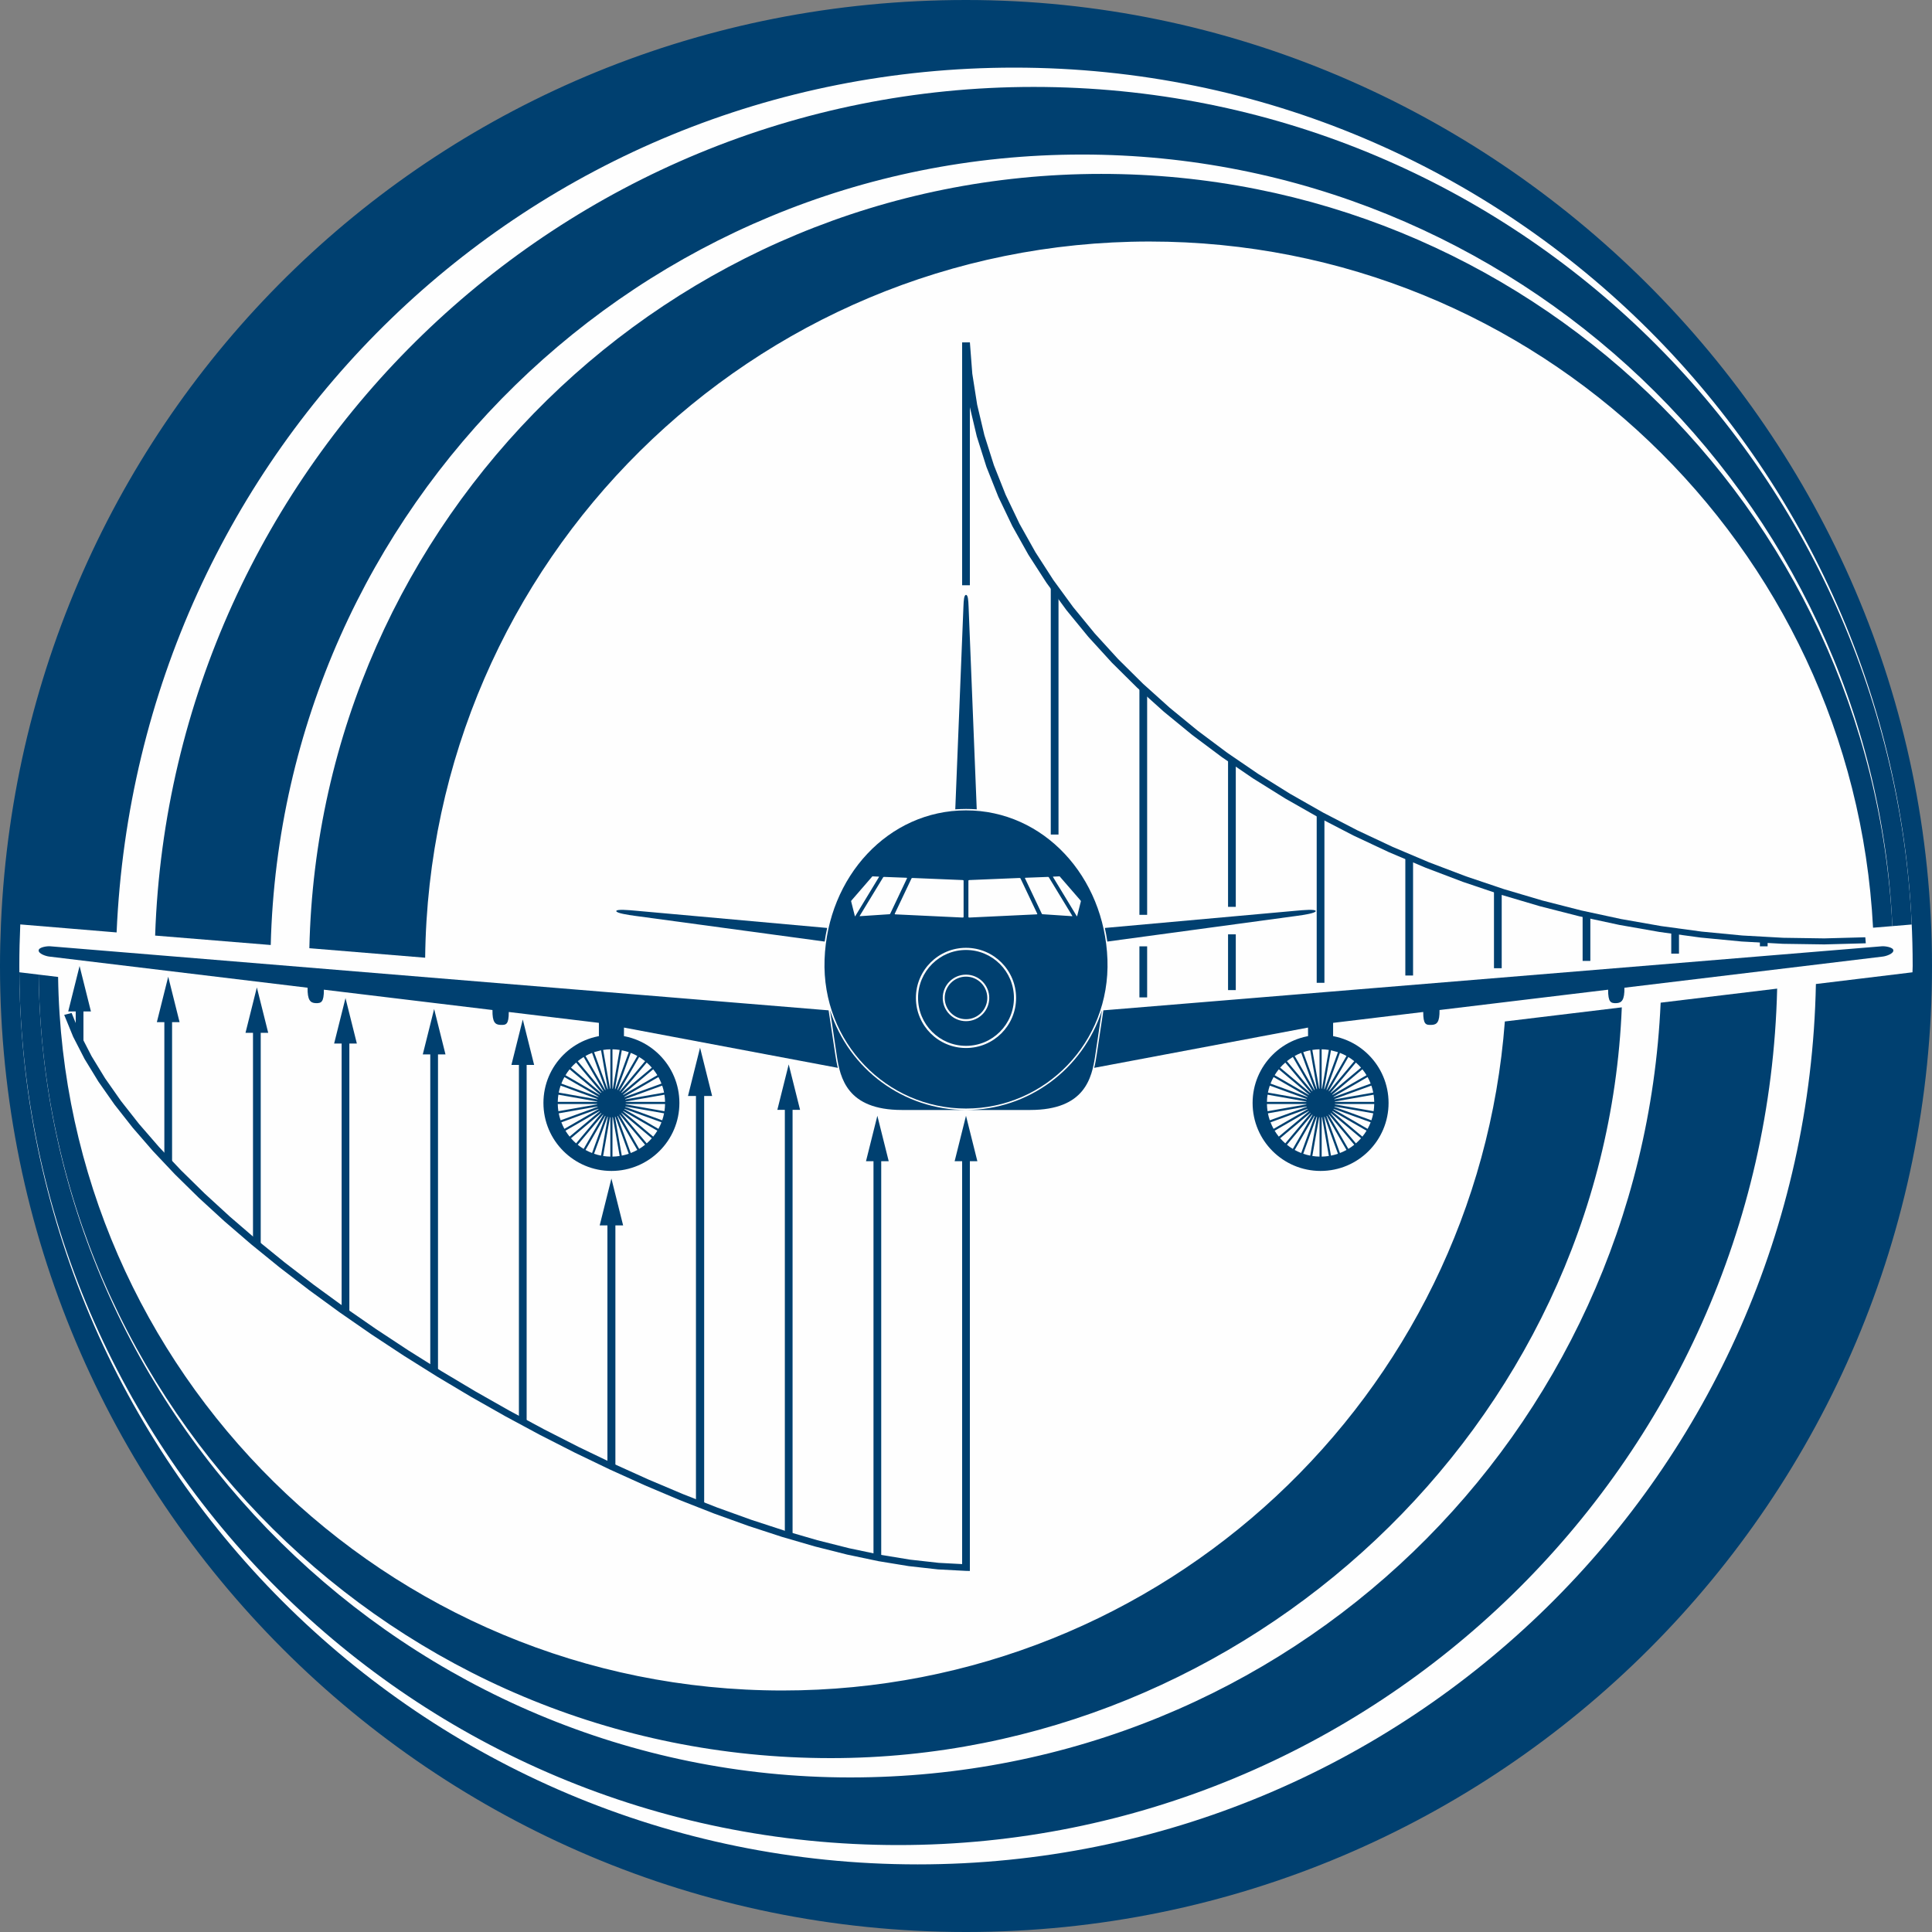 <?xml version="1.0" encoding="UTF-8"?>
<!DOCTYPE svg PUBLIC "-//W3C//DTD SVG 1.1//EN" "http://www.w3.org/Graphics/SVG/1.1/DTD/svg11.dtd">
<!-- Creator: CorelDRAW -->
<svg xmlns="http://www.w3.org/2000/svg" xml:space="preserve" width="100mm" height="100mm" version="1.1" style="shape-rendering:geometricPrecision; text-rendering:geometricPrecision; image-rendering:optimizeQuality; fill-rule:evenodd; clip-rule:evenodd"
viewBox="0 0 3979.76 3979.76"
 xmlns:xlink="http://www.w3.org/1999/xlink"
 xmlns:xodm="http://www.corel.com/coreldraw/odm/2003">
 <rect x="0" y="0" width="3979.76" height="3979.76" fill="#808080" stroke="none"/>
 <defs>
  <style type="text/css">
   <![CDATA[
    .fil0 {fill:#FEFEFE}
    .fil3 {fill:#004070}
    .fil1 {fill:#004070;fill-rule:nonzero}
    .fil2 {fill:#004070;fill-rule:nonzero}
   ]]>
  </style>
 </defs>
 <g id="Layer_x0020_1">
  <g id="_2243284730416">
   <circle class="fil0" cx="1989.88" cy="1989.88" r="1969.98"/>
   <g>
    <g>
     <polygon class="fil1" points="1997.84,705.54 1997.84,1205.57 1981.92,1205.57 1981.92,705.54 "/>
    </g>
    <g>
     <polygon class="fil1" points="2180.43,1211.59 2180.43,1719.08 2164.51,1719.08 2164.51,1211.59 "/>
    </g>
    <g>
     <polygon class="fil1" points="2363.02,1949.41 2363.02,2054.55 2347.1,2054.55 2347.1,1949.41 "/>
    </g>
    <g>
     <polygon class="fil1" points="2363.02,1418.69 2363.02,1884.48 2347.1,1884.48 2347.1,1418.69 "/>
    </g>
    <g>
     <polygon class="fil1" points="2545.61,1924.66 2545.61,2039.52 2529.69,2039.52 2529.69,1924.66 "/>
    </g>
    <g>
     <polygon class="fil1" points="2545.61,1565.87 2545.61,1868.03 2529.69,1868.03 2529.69,1565.87 "/>
    </g>
    <g>
     <polygon class="fil1" points="2728.21,1678.57 2728.21,2024.5 2712.29,2024.5 2712.29,1678.57 "/>
    </g>
    <g>
     <polygon class="fil1" points="2910.8,1766.47 2910.8,2009.47 2894.88,2009.47 2894.88,1766.47 "/>
    </g>
    <g>
     <polygon class="fil1" points="3093.39,1834.27 3093.39,1994.45 3077.47,1994.45 3077.47,1834.27 "/>
    </g>
    <g>
     <polygon class="fil1" points="3275.98,1883.89 3275.98,1979.39 3260.06,1979.39 3260.06,1883.89 "/>
    </g>
    <g>
     <polygon class="fil1" points="3458.57,1918.26 3458.57,1964.4 3442.65,1964.4 3442.65,1918.26 "/>
    </g>
    <g>
     <polygon class="fil1" points="3641.16,1936.19 3641.16,1949.37 3625.24,1949.37 3625.24,1936.19 "/>
    </g>
    <g>
     <path class="fil1" d="M1815.24 2367.48l0 841.04 -15.92 0 0 -841.04 15.92 0zm-31.36 24.51l23.4 -93.6 23.4 93.6 -46.79 0z"/>
    </g>
    <g>
     <path class="fil1" d="M1632.63 2261.65l0 901.27 -15.92 0 0 -901.27 15.92 0zm-31.36 24.51l23.4 -93.6 23.4 93.6 -46.79 0z"/>
    </g>
    <g>
     <path class="fil1" d="M1450.53 2231.58l0 867.72 -16.91 0 0 -867.72 16.91 0zm-33.32 26.04l24.86 -99.45 24.86 99.45 -49.72 0z"/>
    </g>
    <g>
     <path class="fil1" d="M1251.24 2498.92l16.41 0 0 521.97 -16.41 0 0 -521.97zm-15.92 25.27l24.13 -96.5 24.13 96.5 -48.25 0z"/>
    </g>
    <g>
     <path class="fil1" d="M1084.83 2169.11l0 759.71 -15.92 0 0 -759.71 15.92 0zm-31.36 24.51l23.4 -93.6 23.4 93.6 -46.79 0z"/>
    </g>
    <g>
     <path class="fil1" d="M902.24 2147.52l0 676.06 -15.92 0 0 -676.06 15.92 0zm-31.36 24.51l23.4 -93.6 23.4 93.6 -46.79 0z"/>
    </g>
    <g>
     <path class="fil1" d="M719.65 2125.07l0 578.02 -15.92 0 0 -578.02 15.92 0zm-31.36 24.51l23.4 -93.6 23.4 93.6 -46.79 0z"/>
    </g>
    <g>
     <path class="fil1" d="M537.06 2103.05l0 460.45 -15.92 0 0 -460.45 15.92 0zm-31.36 24.51l23.4 -93.6 23.4 93.6 -46.79 0z"/>
    </g>
    <g>
     <path class="fil1" d="M354.47 2081.03l0 313.07 -15.92 0 0 -313.07 15.92 0zm-31.36 24.51l23.4 -93.6 23.4 93.6 -46.79 0z"/>
    </g>
    <g>
     <path class="fil1" d="M171.88 2059.01l0 86.42 -15.92 0 0 -86.42 15.92 0zm-31.36 24.51l23.4 -93.6 23.4 93.6 -46.79 0z"/>
    </g>
    <g>
     <polygon class="fil1" points="1981.92,705.72 1997.9,705.36 2002.85,769.84 2012.86,833.56 2027.75,896.42 2047.36,958.33 2071.54,1019.21 2100.11,1078.96 2132.91,1137.48 2169.78,1194.69 2210.55,1250.49 2255.05,1304.79 2303.12,1357.5 2354.6,1408.52 2409.32,1457.75 2467.1,1505.11 2527.8,1550.5 2591.23,1593.83 2657.24,1635.01 2725.65,1673.93 2796.3,1710.51 2869.03,1744.66 2943.65,1776.27 3020.02,1805.27 3097.95,1831.55 3177.28,1855.02 3257.85,1875.6 3339.48,1893.18 3422.02,1907.68 3505.29,1919 3589.13,1927.06 3673.37,1931.76 3757.84,1933.01 3842.38,1930.71 3843.38,1943.1 3757.97,1945.42 3672.64,1944.16 3587.58,1939.42 3502.93,1931.29 3418.88,1919.85 3335.58,1905.22 3253.21,1887.48 3171.93,1866.72 3091.91,1843.05 3013.32,1816.54 2936.31,1787.3 2861.06,1755.42 2787.73,1720.99 2716.49,1684.1 2647.5,1644.85 2580.94,1603.33 2516.97,1559.64 2455.75,1513.85 2397.46,1466.08 2342.24,1416.4 2290.3,1364.92 2241.77,1311.72 2196.84,1256.89 2155.67,1200.53 2118.42,1142.74 2085.28,1083.6 2056.4,1023.2 2031.95,961.65 2012.12,899.02 1997.05,835.43 1986.93,770.97 "/>
    </g>
    <path class="fil2" d="M3340.78 2075.07c-35.05,862.17 -773.2,1546.51 -1629.49,1546.51 -898.19,0 -1622.07,-720.99 -1631.61,-1613.96l39.99 4.82c12.08,813.81 675.44,1469.84 1492.13,1469.84 785.78,0 1429.69,-607.3 1488.06,-1378.14l240.91 -29.08z"/>
    <path class="fil2" d="M319.57 1927.21l0 -0.12c33.09,-971 834.36,-1748.04 1809.59,-1748.04 975.23,0 1764.21,764.98 1808.85,1725.35l-39.89 3.32c-40.4,-888.88 -781.74,-1589.38 -1669.47,-1589.38 -908.69,0 -1648.02,725.11 -1670.95,1628.28l-238.14 -19.41z"/>
    <path class="fil2" d="M637.25 1953.24c19.51,-884.21 742.34,-1595.02 1631.24,-1595.02 873.59,0 1586.83,686.53 1629.65,1549.5l-39.82 3.28c-41.04,-787.54 -692.58,-1413.48 -1490.33,-1413.48 -818.51,0 -1483.01,658.96 -1492.2,1475.29l-238.53 -19.57z"/>
    <path class="fil2" d="M79.69 2007.63c9.51,914.95 763.9,1653.75 1671.41,1653.75 907.51,0 1629.93,-707.98 1669.71,-1595.96l239.98 -28.94c-23.33,979.83 -831.24,1764.19 -1810.2,1764.19 -997.91,0 -1803.77,-803.77 -1810.75,-1797.87l39.85 4.82z"/>
    <g>
     <path class="fil3" d="M240.2 1920.72c43.32,-996.4 848.75,-1781.43 1849.17,-1781.43 1022.05,0 1850.59,828.54 1850.59,1850.59l-0.4 12.98 -198.95 24.13c-19.76,1004.92 -840.57,1813.49 -1850.22,1813.49 -1022.05,0 -1850.59,-828.54 -1850.59,-1850.59 0,-28.71 0.75,-57.25 1.98,-85.66l198.42 16.5 0 0zm-238.13 -19.59c46.46,-1057.76 903.72,-1901.13 1987.81,-1901.13 1084.09,0 1989.88,890.9 1989.88,1989.88 0,1098.98 -890.9,1989.88 -1989.88,1989.88 -1098.98,0 -1989.88,-890.9 -1989.88,-1989.88 0,-29.75 0.78,-59.32 2.07,-88.75z"/>
    </g>
    <g>
     <path class="fil3" d="M1989.8 2283.53c-163.06,0 -297.34,-136.02 -291.26,-306.95 6.08,-170.93 131.44,-307.3 291.35,-307.3 159.91,0 285.27,136.37 291.35,307.3 6.09,170.93 -128.38,306.95 -291.44,306.95zm0.08 -271.77c-24.22,0 -43.85,19.63 -43.85,43.85 0,24.22 19.63,43.85 43.85,43.85 24.22,0 43.85,-19.63 43.85,-43.85 0,-24.22 -19.63,-43.85 -43.85,-43.85zm0 -4.05c-26.46,0 -47.9,21.45 -47.9,47.9 0,26.46 21.45,47.9 47.9,47.9 26.46,0 47.9,-21.45 47.9,-47.9 0,-26.46 -21.45,-47.9 -47.9,-47.9zm0 -50.86c-54.54,0 -98.76,44.22 -98.76,98.76 0,54.54 44.22,98.76 98.76,98.76 54.54,0 98.76,-44.22 98.76,-98.76 0,-54.54 -44.22,-98.76 -98.76,-98.76zm0 -4.42c-56.99,0 -103.18,46.2 -103.18,103.18 0,56.99 46.2,103.18 103.18,103.18 56.99,0 103.18,-46.2 103.18,-103.18 0,-56.99 -46.2,-103.18 -103.18,-103.18zm182.33 -146.76l8.11 -0.37c3.24,-0.14 2.15,-0.41 4.08,1.81l40.61 46.85c1.93,2.22 1.67,2.04 0.99,4.74l-6.8 26.96c-0.68,2.7 -0.57,2.55 -2.06,0.09l-46.95 -77.46c-1.79,-2.95 -1.98,-2.45 2.03,-2.63zm-59.07 2.41l44.66 -1.7c2.01,-0.08 2.16,-0.14 3.1,1.41l47.43 77.99c0.94,1.55 0.99,1.53 -1,1.4l-59.12 -3.92c-2,-0.13 -1.88,-0.38 -2.65,-2.01l-33.8 -71.28c-0.77,-1.62 -0.63,-1.81 1.38,-1.89zm-305.57 -2.41l-8.11 -0.37c-3.24,-0.14 -2.15,-0.41 -4.08,1.81l-40.61 46.85c-1.93,2.22 -1.67,2.04 -0.99,4.74l6.8 26.96c0.68,2.7 0.57,2.55 2.06,0.09l46.95 -77.46c1.79,-2.95 1.98,-2.45 -2.03,-2.63zm59.07 2.41l-44.66 -1.7c-2.01,-0.08 -2.16,-0.14 -3.1,1.41l-47.43 77.99c-0.94,1.55 -0.99,1.53 1,1.4l59.12 -3.92c2,-0.13 1.88,-0.38 2.65,-2.01l33.8 -71.28c0.77,-1.62 0.62,-1.81 -1.38,-1.89zm115.2 4.71l-100.64 -4.18c-3.24,-0.14 -3.08,-0.16 -4.3,2.4l-33.16 69.9c-1.21,2.56 -1.14,2.5 2.08,2.65l135.67 6.44c3.23,0.16 3.43,0.25 3.43,-2.52l0 -71.71c0,-2.77 0.15,-2.85 -3.09,-2.98zm16.1 0l100.63 -4.18c3.24,-0.14 3.09,-0.16 4.31,2.4l33.16 69.9c1.21,2.56 1.14,2.5 -2.09,2.65l-135.67 6.44c-3.23,0.16 -3.43,0.25 -3.43,-2.52l0 -71.71c0,-2.77 -0.15,-2.85 3.09,-2.98z"/>
     <path class="fil0" d="M1263.52 2231.07c-26.29,0 -47.59,21.31 -47.59,47.6 0,26.28 21.31,47.59 47.59,47.59 26.29,0 47.59,-21.31 47.59,-47.59 0,-26.29 -21.31,-47.6 -47.59,-47.6zm0 -64.39c-61.85,0 -111.99,50.14 -111.99,111.99 0,61.85 50.14,111.99 111.99,111.99 61.85,0 111.99,-50.14 111.99,-111.99 0,-61.85 -50.14,-111.99 -111.99,-111.99zm2.8 64.39l0 -64.39 -5.6 0 0 64.39 5.6 0zm8.22 1.21l11.18 -63.41 -5.51 -0.98 -11.18 63.42 5.52 0.97zm7.88 2.62l22.02 -60.51 -5.26 -1.91 -22.02 60.51 5.26 1.91zm7.31 3.95l32.2 -55.76 -4.85 -2.8 -32.2 55.77 4.85 2.8zm6.51 5.16l41.39 -49.33 -4.29 -3.6 -41.39 49.33 4.29 3.6zm5.52 6.21l49.33 -41.39 -3.6 -4.29 -49.33 41.39 3.6 4.29zm4.36 7.08l55.77 -32.2 -2.8 -4.85 -55.77 32.2 2.8 4.85zm3.06 7.72l60.51 -22.02 -1.91 -5.26 -60.51 22.02 1.91 5.26zm1.68 8.14l63.42 -11.18 -0.98 -5.51 -63.42 11.18 0.98 5.52zm0.24 8.31l64.39 0 -0 -5.6 -64.39 0 0 5.6zm-1.21 8.22l63.41 11.18 0.97 -5.52 -63.41 -11.18 -0.97 5.52zm-2.62 7.89l60.51 22.02 1.91 -5.26 -60.51 -22.02 -1.91 5.26zm-3.95 7.31l55.76 32.2 2.8 -4.85 -55.76 -32.2 -2.8 4.85zm-5.16 6.52l49.33 41.39 3.6 -4.29 -49.33 -41.39 -3.6 4.29zm-6.21 5.52l41.39 49.33 4.29 -3.6 -41.39 -49.33 -4.29 3.6zm-7.08 4.36l32.2 55.77 4.85 -2.8 -32.2 -55.77 -4.85 2.8zm-7.72 3.06l22.02 60.51 5.26 -1.92 -22.02 -60.51 -5.26 1.91zm-8.14 1.68l11.18 63.41 5.51 -0.98 -11.18 -63.41 -5.52 0.98zm-8.31 0.23l0 64.4 5.6 -0 0 -64.39 -5.6 0zm-8.22 -1.21l-11.18 63.42 5.51 0.97 11.18 -63.42 -5.51 -0.97zm-7.89 -2.62l-22.02 60.51 5.26 1.91 22.03 -60.51 -5.26 -1.91zm-7.31 -3.95l-32.2 55.77 4.85 2.79 32.2 -55.76 -4.85 -2.8zm-6.51 -5.16l-41.39 49.33 4.29 3.6 41.39 -49.33 -4.29 -3.6zm-5.52 -6.21l-49.33 41.39 3.6 4.29 49.33 -41.39 -3.6 -4.29zm-4.36 -7.07l-55.77 32.2 2.8 4.84 55.77 -32.2 -2.8 -4.84zm-3.06 -7.73l-60.51 22.02 1.92 5.26 60.51 -22.02 -1.92 -5.26zm-1.68 -8.14l-63.42 11.18 0.98 5.51 63.42 -11.18 -0.98 -5.51zm-0.23 -8.31l-64.4 0 0 5.59 64.39 0 0 -5.6zm1.21 -8.22l-63.41 -11.18 -0.97 5.51 63.41 11.19 0.97 -5.51zm2.62 -7.89l-60.51 -22.02 -1.91 5.25 60.51 22.03 1.91 -5.26zm3.95 -7.31l-55.77 -32.2 -2.79 4.84 55.76 32.2 2.8 -4.85zm5.16 -6.51l-49.33 -41.39 -3.59 4.29 49.33 41.39 3.6 -4.29zm6.21 -5.52l-41.39 -49.33 -4.28 3.6 41.39 49.33 4.29 -3.6zm7.08 -4.36l-32.2 -55.77 -4.84 2.8 32.19 55.77 4.85 -2.8zm7.72 -3.06l-22.02 -60.51 -5.25 1.91 22.02 60.51 5.26 -1.91zm8.14 -1.68l-11.18 -63.41 -5.51 0.98 11.18 63.41 5.51 -0.98z"/>
     <path class="fil0" d="M2716.23 2231.07c26.28,0 47.59,21.31 47.59,47.6 0,26.28 -21.31,47.59 -47.59,47.59 -26.29,0 -47.59,-21.31 -47.59,-47.59 0,-26.29 21.31,-47.6 47.59,-47.6zm0 -64.39c61.85,0 111.99,50.14 111.99,111.99 0,61.85 -50.14,111.99 -111.99,111.99 -61.85,0 -111.99,-50.14 -111.99,-111.99 0,-61.85 50.14,-111.99 111.99,-111.99zm-2.8 64.39l0 -64.39 5.6 0 0 64.39 -5.6 0zm-8.22 1.21l-11.18 -63.41 5.51 -0.98 11.18 63.42 -5.52 0.97zm-7.89 2.62l-22.02 -60.51 5.26 -1.91 22.02 60.51 -5.26 1.91zm-7.31 3.95l-32.2 -55.76 4.85 -2.8 32.2 55.77 -4.85 2.8zm-6.52 5.16l-41.39 -49.33 4.29 -3.6 41.39 49.33 -4.29 3.6zm-5.52 6.21l-49.33 -41.39 3.6 -4.29 49.33 41.39 -3.6 4.29zm-4.36 7.08l-55.77 -32.2 2.8 -4.85 55.77 32.2 -2.8 4.85zm-3.06 7.72l-60.51 -22.02 1.92 -5.26 60.51 22.02 -1.91 5.26zm-1.68 8.14l-63.42 -11.18 0.98 -5.51 63.41 11.18 -0.97 5.52zm-0.24 8.31l-64.39 0 0 -5.6 64.39 0 -0 5.6zm1.21 8.22l-63.41 11.18 -0.97 -5.52 63.41 -11.18 0.97 5.52zm2.62 7.89l-60.51 22.02 -1.91 -5.26 60.51 -22.02 1.91 5.26zm3.95 7.31l-55.76 32.2 -2.8 -4.85 55.76 -32.2 2.8 4.85zm5.16 6.52l-49.33 41.39 -3.59 -4.29 49.33 -41.39 3.6 4.29zm6.21 5.52l-41.39 49.33 -4.29 -3.6 41.39 -49.33 4.29 3.6zm7.08 4.36l-32.2 55.77 -4.85 -2.8 32.2 -55.77 4.85 2.8zm7.72 3.06l-22.02 60.51 -5.26 -1.92 22.02 -60.51 5.26 1.91zm8.14 1.68l-11.18 63.41 -5.51 -0.98 11.18 -63.41 5.52 0.98zm8.31 0.23l0 64.4 -5.6 -0 -0 -64.39 5.6 0zm8.22 -1.21l11.18 63.42 -5.51 0.97 -11.18 -63.42 5.51 -0.97zm7.89 -2.62l22.02 60.51 -5.26 1.91 -22.03 -60.51 5.26 -1.91zm7.31 -3.95l32.2 55.77 -4.85 2.79 -32.2 -55.76 4.85 -2.8zm6.52 -5.16l41.39 49.33 -4.29 3.6 -41.39 -49.33 4.29 -3.6zm5.52 -6.21l49.33 41.39 -3.6 4.29 -49.33 -41.39 3.6 -4.29zm4.36 -7.07l55.77 32.2 -2.8 4.84 -55.77 -32.2 2.8 -4.84zm3.06 -7.73l60.51 22.02 -1.91 5.26 -60.51 -22.02 1.91 -5.26zm1.68 -8.14l63.42 11.18 -0.98 5.51 -63.42 -11.18 0.98 -5.51zm0.23 -8.31l64.4 0 -0 5.59 -64.39 0 0 -5.6zm-1.21 -8.22l63.41 -11.18 0.97 5.51 -63.42 11.19 -0.97 -5.51zm-2.62 -7.89l60.51 -22.02 1.91 5.25 -60.51 22.03 -1.91 -5.26zm-3.95 -7.31l55.77 -32.2 2.79 4.84 -55.76 32.2 -2.8 -4.85zm-5.16 -6.51l49.33 -41.39 3.59 4.29 -49.33 41.39 -3.59 -4.29zm-6.21 -5.52l41.39 -49.33 4.28 3.6 -41.39 49.33 -4.29 -3.6zm-7.08 -4.36l32.2 -55.77 4.84 2.8 -32.19 55.77 -4.85 -2.8zm-7.72 -3.06l22.02 -60.51 5.25 1.91 -22.02 60.51 -5.26 -1.91zm-8.14 -1.68l11.18 -63.41 5.51 0.98 -11.18 63.41 -5.51 -0.98z"/>
     <path class="fil0" d="M1263.53 2231.07c-26.28,0 -47.59,21.31 -47.59,47.6 0,26.28 21.31,47.59 47.59,47.59 26.29,0 47.6,-21.31 47.6,-47.59 0,-26.29 -21.31,-47.6 -47.6,-47.6zm0 -64.39c-61.85,0 -111.99,50.14 -111.99,111.99 0,61.85 50.14,111.99 111.99,111.99 61.85,0 111.99,-50.14 111.99,-111.99 0,-61.85 -50.14,-111.99 -111.99,-111.99zm2.8 64.39l0 -64.39 -5.6 0 0 64.39 5.6 0zm8.22 1.21l11.18 -63.41 -5.52 -0.98 -11.18 63.42 5.52 0.97zm7.89 2.62l22.02 -60.51 -5.26 -1.91 -22.02 60.51 5.26 1.91zm7.31 3.95l32.2 -55.76 -4.85 -2.8 -32.2 55.77 4.85 2.8zm6.52 5.16l41.39 -49.33 -4.29 -3.6 -41.39 49.33 4.29 3.6zm5.52 6.21l49.33 -41.39 -3.6 -4.29 -49.33 41.39 3.6 4.29zm4.36 7.08l55.77 -32.2 -2.8 -4.85 -55.76 32.2 2.8 4.85zm3.06 7.72l60.51 -22.02 -1.92 -5.26 -60.51 22.02 1.91 5.26zm1.68 8.14l63.42 -11.18 -0.98 -5.51 -63.41 11.18 0.97 5.52zm0.24 8.31l64.39 0 0 -5.6 -64.39 0 0 5.6zm-1.21 8.22l63.42 11.18 0.97 -5.52 -63.41 -11.18 -0.97 5.52zm-2.62 7.89l60.51 22.02 1.91 -5.26 -60.51 -22.02 -1.91 5.26zm-3.95 7.31l55.77 32.2 2.79 -4.85 -55.76 -32.2 -2.8 4.85zm-5.16 6.52l49.33 41.39 3.59 -4.29 -49.33 -41.39 -3.6 4.29zm-6.21 5.52l41.39 49.33 4.28 -3.6 -41.39 -49.33 -4.29 3.6zm-7.08 4.36l32.2 55.77 4.85 -2.8 -32.2 -55.77 -4.85 2.8zm-7.72 3.06l22.02 60.51 5.26 -1.92 -22.02 -60.51 -5.26 1.91zm-8.14 1.68l11.18 63.41 5.51 -0.98 -11.18 -63.41 -5.52 0.98zm-8.31 0.23l0 64.4 5.6 -0 0 -64.39 -5.6 0zm-8.22 -1.21l-11.18 63.42 5.51 0.97 11.18 -63.42 -5.51 -0.97zm-7.89 -2.62l-22.02 60.51 5.26 1.91 22.03 -60.51 -5.26 -1.91zm-7.31 -3.95l-32.2 55.77 4.85 2.79 32.2 -55.76 -4.85 -2.8zm-6.52 -5.16l-41.39 49.33 4.29 3.6 41.39 -49.33 -4.29 -3.6zm-5.52 -6.21l-49.33 41.39 3.6 4.29 49.33 -41.39 -3.6 -4.29zm-4.36 -7.07l-55.77 32.2 2.8 4.84 55.77 -32.2 -2.8 -4.84zm-3.06 -7.73l-60.51 22.02 1.91 5.26 60.51 -22.02 -1.91 -5.26zm-1.68 -8.14l-63.41 11.18 0.97 5.51 63.42 -11.18 -0.98 -5.51zm-0.23 -8.31l-64.4 0 0 5.59 64.39 0 0 -5.6zm1.21 -8.22l-63.41 -11.18 -0.97 5.51 63.42 11.19 0.97 -5.51zm2.62 -7.89l-60.51 -22.02 -1.91 5.25 60.51 22.03 1.91 -5.26zm3.95 -7.31l-55.76 -32.2 -2.8 4.84 55.77 32.2 2.79 -4.85zm5.16 -6.51l-49.33 -41.39 -3.59 4.29 49.33 41.39 3.59 -4.29zm6.21 -5.52l-41.39 -49.33 -4.29 3.6 41.39 49.33 4.29 -3.6zm7.08 -4.36l-32.2 -55.77 -4.84 2.8 32.19 55.77 4.85 -2.8zm7.72 -3.06l-22.02 -60.51 -5.25 1.91 22.02 60.51 5.26 -1.91zm8.14 -1.68l-11.18 -63.41 -5.51 0.98 11.18 63.41 5.51 -0.98z"/>
     <path class="fil3" d="M1967.79 1667.17l16.83 -418.17c0.5,-12.31 1.17,-23.53 5.29,-23.53 4.12,0 4.79,11.22 5.28,23.53l16.81 418.17c-14.88,-1.18 -29.32,-1.06 -44.2,0z"/>
     <path class="fil3" d="M2275.87 1911.51l394.49 -35.53c13.26,-1.19 39.49,-3.66 39.91,0.68 0.41,4.34 -25.28,8.13 -38.3,9.9l-390.95 52.99c-1.33,-9.3 -3.03,-18.9 -5.15,-28.03z"/>
     <path class="fil3" d="M1703.91 1911.51l-394.5 -35.53c-13.25,-1.19 -39.49,-3.66 -39.91,0.68 -0.41,4.34 25.28,8.13 38.3,9.9l390.95 52.99c1.33,-9.3 3.03,-18.9 5.15,-28.03z"/>
     <path class="fil3" d="M1857.53 2286.46l264.69 0c112.62,-0.12 126.94,-65.77 133.92,-112.61l13.8 -92.64c-39.24,121.74 -151.79,205.24 -280.07,205.25 -128.28,-0.02 -240.83,-83.51 -280.07,-205.25l13.8 92.64c6.98,46.84 21.3,112.49 133.92,112.61z"/>
     <path class="fil3" d="M2746.09 2107l0 27.92 -51.59 0 -0.1 -18.19 -440.52 82.94c2.57,-9.83 3.93,-18.52 5.29,-27.55l13.72 -90.91 1603.87 -131.97c5.77,-0.47 22.84,1.75 23.39,8.31 0.57,6.89 -14.38,12.01 -21.63,12.88l-532.34 64.2c0.36,25.16 -5.38,31.42 -16.8,31.76 -11.43,0.34 -16.8,-1.79 -16.8,-27.71l-347.26 41.88c0.37,25.16 -5.37,30.33 -16.79,30.66 -11.42,0.34 -16.8,-0.7 -16.8,-26.61l-185.63 22.39z"/>
     <path class="fil3" d="M1233.67 2107l0 27.92 51.59 0 0.1 -18.19 440.52 82.94c-2.57,-9.83 -3.93,-18.52 -5.29,-27.55l-13.72 -90.91 -1603.87 -131.97c-5.77,-0.47 -22.84,1.75 -23.39,8.31 -0.57,6.89 14.38,12.01 21.63,12.88l532.34 64.2c-0.36,25.16 5.38,31.42 16.8,31.76 11.43,0.34 16.8,-1.79 16.8,-27.71l347.26 41.88c-0.37,25.16 5.37,30.33 16.79,30.66 11.42,0.34 16.8,-0.7 16.8,-26.61l185.63 22.39z"/>
     <path class="fil3" d="M2720.29 2131.97c77.34,0 140.04,62.69 140.04,140.03 0,77.34 -62.7,140.04 -140.04,140.04 -77.33,0 -140.03,-62.7 -140.03,-140.04 0,-77.34 62.7,-140.03 140.03,-140.03zm21.38 31.55l14.36 3.84 -27.75 76.25c-0.23,-0.06 -0.46,-0.13 -0.7,-0.19l14.09 -79.91zm-19.16 -2.05c5.02,0.1 9.97,0.53 14.8,1.28l-14.09 79.91c-0.24,-0.02 -0.48,-0.04 -0.72,-0.06l0 -81.13zm37.68 7.4c4.69,1.81 9.11,3.88 13.47,6.29l-40.57 70.27c-0.21,-0.11 -0.43,-0.21 -0.65,-0.31l27.75 -76.25zm17.3 8.5c4.25,2.58 8.31,5.44 12.16,8.54l-52.15 62.15c-0.2,-0.14 -0.39,-0.28 -0.59,-0.41l40.57 -70.27zm15.55 11.38c3.73,3.27 7.25,6.78 10.51,10.51l-62.15 52.15c-0.17,-0.17 -0.33,-0.34 -0.51,-0.51l52.15 -62.15zm13.35 13.9c3.11,3.85 5.97,7.91 8.54,12.17l-70.27 40.57c-0.14,-0.2 -0.27,-0.39 -0.41,-0.59l62.15 -52.15zm17.04 29.46l-76.26 27.75c-0.1,-0.22 -0.2,-0.44 -0.3,-0.65l70.27 -40.57c2.41,4.35 4.48,8.78 6.29,13.47zm1.51 4.15c1.6,4.69 2.87,9.41 3.84,14.36l-79.91 14.09c-0.06,-0.23 -0.12,-0.47 -0.19,-0.7l76.26 -27.75zm4.6 18.72c0.75,4.84 1.18,9.79 1.28,14.81l-81.13 0c-0.02,-0.24 -0.04,-0.48 -0.06,-0.72l79.91 -14.09zm1.28 19.23c-0.1,5.02 -0.53,9.97 -1.28,14.8l-79.91 -14.09c0.02,-0.24 0.04,-0.48 0.06,-0.72l81.13 0zm-7.39 37.68c-1.8,4.66 -3.9,9.14 -6.29,13.47l-70.27 -40.57c0.1,-0.21 0.2,-0.43 0.3,-0.65l76.26 27.75zm1.51 -4.15l-76.26 -27.75c0.07,-0.23 0.13,-0.46 0.19,-0.7l79.91 14.09c-0.96,4.92 -2.24,9.7 -3.84,14.36zm-10.01 21.45c-2.57,4.25 -5.43,8.31 -8.54,12.16l-62.15 -52.15c0.14,-0.2 0.28,-0.39 0.41,-0.59l70.27 40.57zm-11.38 15.55c-3.26,3.73 -6.78,7.25 -10.51,10.51l-52.15 -62.15c0.17,-0.17 0.34,-0.33 0.51,-0.51l62.15 52.15zm-13.9 13.35c-3.85,3.11 -7.91,5.97 -12.16,8.54l-40.57 -70.27c0.2,-0.14 0.39,-0.27 0.59,-0.41l52.15 62.15zm-29.46 17.04l-27.75 -76.26c0.22,-0.1 0.44,-0.2 0.65,-0.31l40.57 70.27c-4.33,2.39 -8.8,4.49 -13.47,6.29zm-4.15 1.51c-4.66,1.59 -9.44,2.87 -14.36,3.84l-14.09 -79.91c0.23,-0.06 0.47,-0.12 0.7,-0.19l27.75 76.26zm-18.72 4.6c-4.84,0.74 -9.78,1.18 -14.8,1.28l0 -81.13c0.24,-0.02 0.48,-0.04 0.72,-0.06l14.09 79.91zm-19.23 1.28c-5.03,-0.1 -9.97,-0.53 -14.81,-1.28l14.09 -79.91c0.23,0.02 0.47,0.05 0.72,0.06l0 81.13zm-33.53 -5.88l27.75 -76.26c0.23,0.06 0.46,0.13 0.7,0.19l-14.09 79.91c-4.93,-0.97 -9.69,-2.23 -14.36,-3.84zm-4.15 -1.51c-4.66,-1.8 -9.14,-3.9 -13.47,-6.29l40.57 -70.27c0.22,0.11 0.43,0.21 0.65,0.31l-27.75 76.26zm-17.3 -8.5c-4.25,-2.57 -8.31,-5.43 -12.17,-8.54l52.15 -62.15c0.2,0.14 0.39,0.28 0.59,0.41l-40.57 70.27zm-15.55 -11.38c-3.73,-3.26 -7.24,-6.78 -10.51,-10.51l62.15 -52.15c0.17,0.17 0.34,0.34 0.51,0.51l-52.15 62.15zm-13.35 -13.9c-3.1,-3.85 -5.96,-7.91 -8.54,-12.16l70.27 -40.57c0.14,0.2 0.27,0.39 0.41,0.59l-62.15 52.15zm-17.04 -29.46l76.26 -27.75c0.1,0.22 0.2,0.44 0.3,0.65l-70.27 40.57c-2.39,-4.33 -4.49,-8.82 -6.29,-13.47zm-1.51 -4.15c-1.6,-4.67 -2.87,-9.43 -3.84,-14.36l79.91 -14.09c0.06,0.23 0.12,0.47 0.18,0.7l-76.25 27.75zm-4.61 -18.72c-0.74,-4.84 -1.17,-9.78 -1.27,-14.8l81.13 0c0.02,0.24 0.04,0.48 0.06,0.72l-79.91 14.09zm-1.27 -19.23c0.1,-5.03 0.53,-9.97 1.27,-14.81l79.91 14.09c-0.02,0.24 -0.04,0.47 -0.06,0.72l-81.13 0zm5.88 -33.53l76.25 27.75c-0.06,0.23 -0.12,0.46 -0.18,0.7l-79.91 -14.09c0.97,-4.93 2.24,-9.69 3.84,-14.36zm1.51 -4.15c1.8,-4.65 3.9,-9.14 6.29,-13.47l70.27 40.57c-0.1,0.21 -0.21,0.43 -0.3,0.65l-76.26 -27.75zm8.5 -17.3c2.57,-4.25 5.43,-8.31 8.54,-12.17l62.15 52.15c-0.14,0.19 -0.28,0.39 -0.41,0.59l-70.27 -40.57zm11.38 -15.55c3.26,-3.73 6.77,-7.24 10.51,-10.51l52.15 62.15c-0.17,0.17 -0.34,0.34 -0.51,0.51l-62.15 -52.15zm13.89 -13.35c3.85,-3.1 7.91,-5.96 12.17,-8.54l40.57 70.28c-0.2,0.14 -0.39,0.27 -0.59,0.41l-52.15 -62.15zm29.46 -17.04l27.75 76.25c-0.22,0.1 -0.44,0.2 -0.65,0.31l-40.57 -70.27c4.35,-2.4 8.84,-4.5 13.47,-6.29zm4.16 -1.51c4.7,-1.6 9.47,-2.88 14.36,-3.84l14.09 79.91c-0.23,0.06 -0.47,0.12 -0.7,0.19l-27.75 -76.25zm18.71 -4.61c4.85,-0.74 9.79,-1.18 14.81,-1.28l0 81.13c-0.24,0.02 -0.48,0.04 -0.72,0.06l-14.09 -79.91z"/>
     <path class="fil3" d="M1259.47 2131.97c-77.34,0 -140.04,62.69 -140.04,140.03 0,77.34 62.7,140.04 140.04,140.04 77.33,0 140.03,-62.7 140.03,-140.04 0,-77.34 -62.7,-140.03 -140.03,-140.03zm-21.38 31.55l-14.36 3.84 27.75 76.25c0.23,-0.06 0.46,-0.13 0.7,-0.19l-14.09 -79.91zm19.16 -2.05c-5.02,0.1 -9.97,0.53 -14.8,1.28l14.09 79.91c0.24,-0.02 0.48,-0.04 0.72,-0.06l0 -81.13zm-37.68 7.4c-4.69,1.81 -9.11,3.88 -13.47,6.29l40.57 70.27c0.21,-0.11 0.43,-0.21 0.65,-0.31l-27.75 -76.25zm-17.3 8.5c-4.25,2.58 -8.31,5.44 -12.16,8.54l52.15 62.15c0.2,-0.14 0.39,-0.28 0.59,-0.41l-40.57 -70.27zm-15.55 11.38c-3.73,3.27 -7.25,6.78 -10.51,10.51l62.15 52.15c0.17,-0.17 0.33,-0.34 0.51,-0.51l-52.15 -62.15zm-13.35 13.9c-3.11,3.85 -5.97,7.91 -8.54,12.17l70.27 40.57c0.14,-0.2 0.27,-0.39 0.41,-0.59l-62.15 -52.15zm-17.04 29.46l76.26 27.75c0.1,-0.22 0.2,-0.44 0.3,-0.65l-70.27 -40.57c-2.41,4.35 -4.48,8.78 -6.29,13.47zm-1.51 4.15c-1.6,4.69 -2.87,9.41 -3.84,14.36l79.91 14.09c0.06,-0.23 0.12,-0.47 0.19,-0.7l-76.26 -27.75zm-4.6 18.72c-0.75,4.84 -1.18,9.79 -1.28,14.81l81.13 0c0.02,-0.24 0.04,-0.48 0.06,-0.72l-79.91 -14.09zm-1.28 19.23c0.1,5.02 0.53,9.97 1.28,14.8l79.91 -14.09c-0.02,-0.24 -0.04,-0.48 -0.06,-0.72l-81.13 0zm7.39 37.68c1.8,4.66 3.9,9.14 6.29,13.47l70.27 -40.57c-0.1,-0.21 -0.2,-0.43 -0.3,-0.65l-76.26 27.75zm-1.51 -4.15l76.26 -27.75c-0.07,-0.23 -0.13,-0.46 -0.19,-0.7l-79.91 14.09c0.96,4.92 2.24,9.7 3.84,14.36zm10.01 21.45c2.57,4.25 5.43,8.31 8.54,12.16l62.15 -52.15c-0.14,-0.2 -0.28,-0.39 -0.41,-0.59l-70.27 40.57zm11.38 15.55c3.26,3.73 6.78,7.25 10.51,10.51l52.15 -62.15c-0.17,-0.17 -0.34,-0.33 -0.51,-0.51l-62.15 52.15zm13.9 13.35c3.85,3.11 7.91,5.97 12.16,8.54l40.57 -70.27c-0.2,-0.14 -0.39,-0.27 -0.59,-0.41l-52.15 62.15zm29.46 17.04l27.75 -76.26c-0.22,-0.1 -0.44,-0.2 -0.65,-0.31l-40.57 70.27c4.33,2.39 8.8,4.49 13.47,6.29zm4.15 1.51c4.66,1.59 9.44,2.87 14.36,3.84l14.09 -79.91c-0.23,-0.06 -0.47,-0.12 -0.7,-0.19l-27.75 76.26zm18.72 4.6c4.84,0.74 9.78,1.18 14.8,1.28l0 -81.13c-0.24,-0.02 -0.48,-0.04 -0.72,-0.06l-14.09 79.91zm19.23 1.28c5.03,-0.1 9.97,-0.53 14.81,-1.28l-14.09 -79.91c-0.23,0.02 -0.47,0.05 -0.72,0.06l0 81.13zm33.53 -5.88l-27.75 -76.26c-0.23,0.06 -0.46,0.13 -0.7,0.19l14.09 79.91c4.93,-0.97 9.69,-2.23 14.36,-3.84zm4.15 -1.51c4.66,-1.8 9.14,-3.9 13.47,-6.29l-40.57 -70.27c-0.22,0.11 -0.43,0.21 -0.65,0.31l27.75 76.26zm17.3 -8.5c4.25,-2.57 8.31,-5.43 12.17,-8.54l-52.15 -62.15c-0.2,0.14 -0.39,0.28 -0.59,0.41l40.57 70.27zm15.55 -11.38c3.73,-3.26 7.24,-6.78 10.51,-10.51l-62.15 -52.15c-0.17,0.17 -0.34,0.34 -0.51,0.51l52.15 62.15zm13.35 -13.9c3.1,-3.85 5.96,-7.91 8.54,-12.16l-70.27 -40.57c-0.14,0.2 -0.27,0.39 -0.41,0.59l62.15 52.15zm17.04 -29.46l-76.26 -27.75c-0.1,0.22 -0.2,0.44 -0.3,0.65l70.27 40.57c2.39,-4.33 4.49,-8.82 6.29,-13.47zm1.51 -4.15c1.6,-4.67 2.87,-9.43 3.84,-14.36l-79.91 -14.09c-0.06,0.23 -0.12,0.47 -0.18,0.7l76.25 27.75zm4.61 -18.72c0.74,-4.84 1.17,-9.78 1.27,-14.8l-81.13 0c-0.02,0.24 -0.04,0.48 -0.06,0.72l79.91 14.09zm1.27 -19.23c-0.1,-5.03 -0.53,-9.97 -1.27,-14.81l-79.91 14.09c0.02,0.24 0.04,0.47 0.06,0.72l81.13 0zm-5.88 -33.53l-76.25 27.75c0.06,0.23 0.12,0.46 0.18,0.7l79.91 -14.09c-0.97,-4.93 -2.24,-9.69 -3.84,-14.36zm-1.51 -4.15c-1.8,-4.65 -3.9,-9.14 -6.29,-13.47l-70.27 40.57c0.1,0.21 0.21,0.43 0.3,0.65l76.26 -27.75zm-8.5 -17.3c-2.57,-4.25 -5.43,-8.31 -8.54,-12.17l-62.15 52.15c0.14,0.19 0.28,0.39 0.41,0.59l70.27 -40.57zm-11.38 -15.55c-3.26,-3.73 -6.77,-7.24 -10.51,-10.51l-52.15 62.15c0.17,0.17 0.34,0.34 0.51,0.51l62.15 -52.15zm-13.89 -13.35c-3.85,-3.1 -7.91,-5.96 -12.17,-8.54l-40.57 70.28c0.2,0.14 0.39,0.27 0.59,0.41l52.15 -62.15zm-29.46 -17.04l-27.75 76.25c0.22,0.1 0.44,0.2 0.65,0.31l40.57 -70.27c-4.35,-2.4 -8.84,-4.5 -13.47,-6.29zm-4.16 -1.51c-4.7,-1.6 -9.47,-2.88 -14.36,-3.84l-14.09 79.91c0.23,0.06 0.47,0.12 0.7,0.19l27.75 -76.25zm-18.71 -4.61c-4.85,-0.74 -9.79,-1.18 -14.81,-1.28l0 81.13c0.24,0.02 0.48,0.04 0.72,0.06l14.09 -79.91z"/>
    </g>
    <g>
     <path class="fil1" d="M1981.92 3229.13l15.92 0 -8.15 6.76 -57.52 -3.05 -60.11 -6.72 -62.44 -10.22 -64.54 -13.56 -66.38 -16.74 -67.96 -19.76 -69.3 -22.64 -70.37 -25.35 -71.19 -27.92 -71.75 -30.33 -72.06 -32.59 -72.11 -34.69 -71.89 -36.64 -71.42 -38.44 -70.69 -40.08 -69.69 -41.58 -68.44 -42.92 -66.94 -44.11 -65.16 -45.15 -63.13 -46.03 -60.84 -46.77 -58.29 -47.34 -55.47 -47.78 -52.41 -48.06 -49.07 -48.19 -45.48 -48.17 -41.63 -48 -37.51 -47.69 -33.14 -47.24 -28.5 -46.64 -23.6 -45.9 -18.41 -45.02 15.25 -3.89 17.98 43.96 23.13 45 28.04 45.89 32.69 46.6 37.08 47.14 41.22 47.53 45.09 47.76 48.7 47.82 52.06 47.74 55.14 47.48 57.96 47.08 60.52 46.52 62.82 45.8 64.86 44.94 66.63 43.91 68.14 42.73 69.39 41.4 70.37 39.91 71.09 38.27 71.56 36.47 71.75 34.52 71.69 32.41 71.35 30.16 70.76 27.74 69.89 25.18 68.77 22.46 67.37 19.6 65.71 16.57 63.78 13.4 61.57 10.08 59.1 6.61 56.35 3 -8.15 6.76zm15.92 0l0 6.93 -8.15 -0.17 8.15 -6.76zm0 -861.64l0 861.64 -15.92 0 0 -861.64 15.92 0zm-31.36 24.51l23.4 -93.6 23.4 93.6 -46.79 0z"/>
    </g>
   </g>
  </g>
 </g>
</svg>
